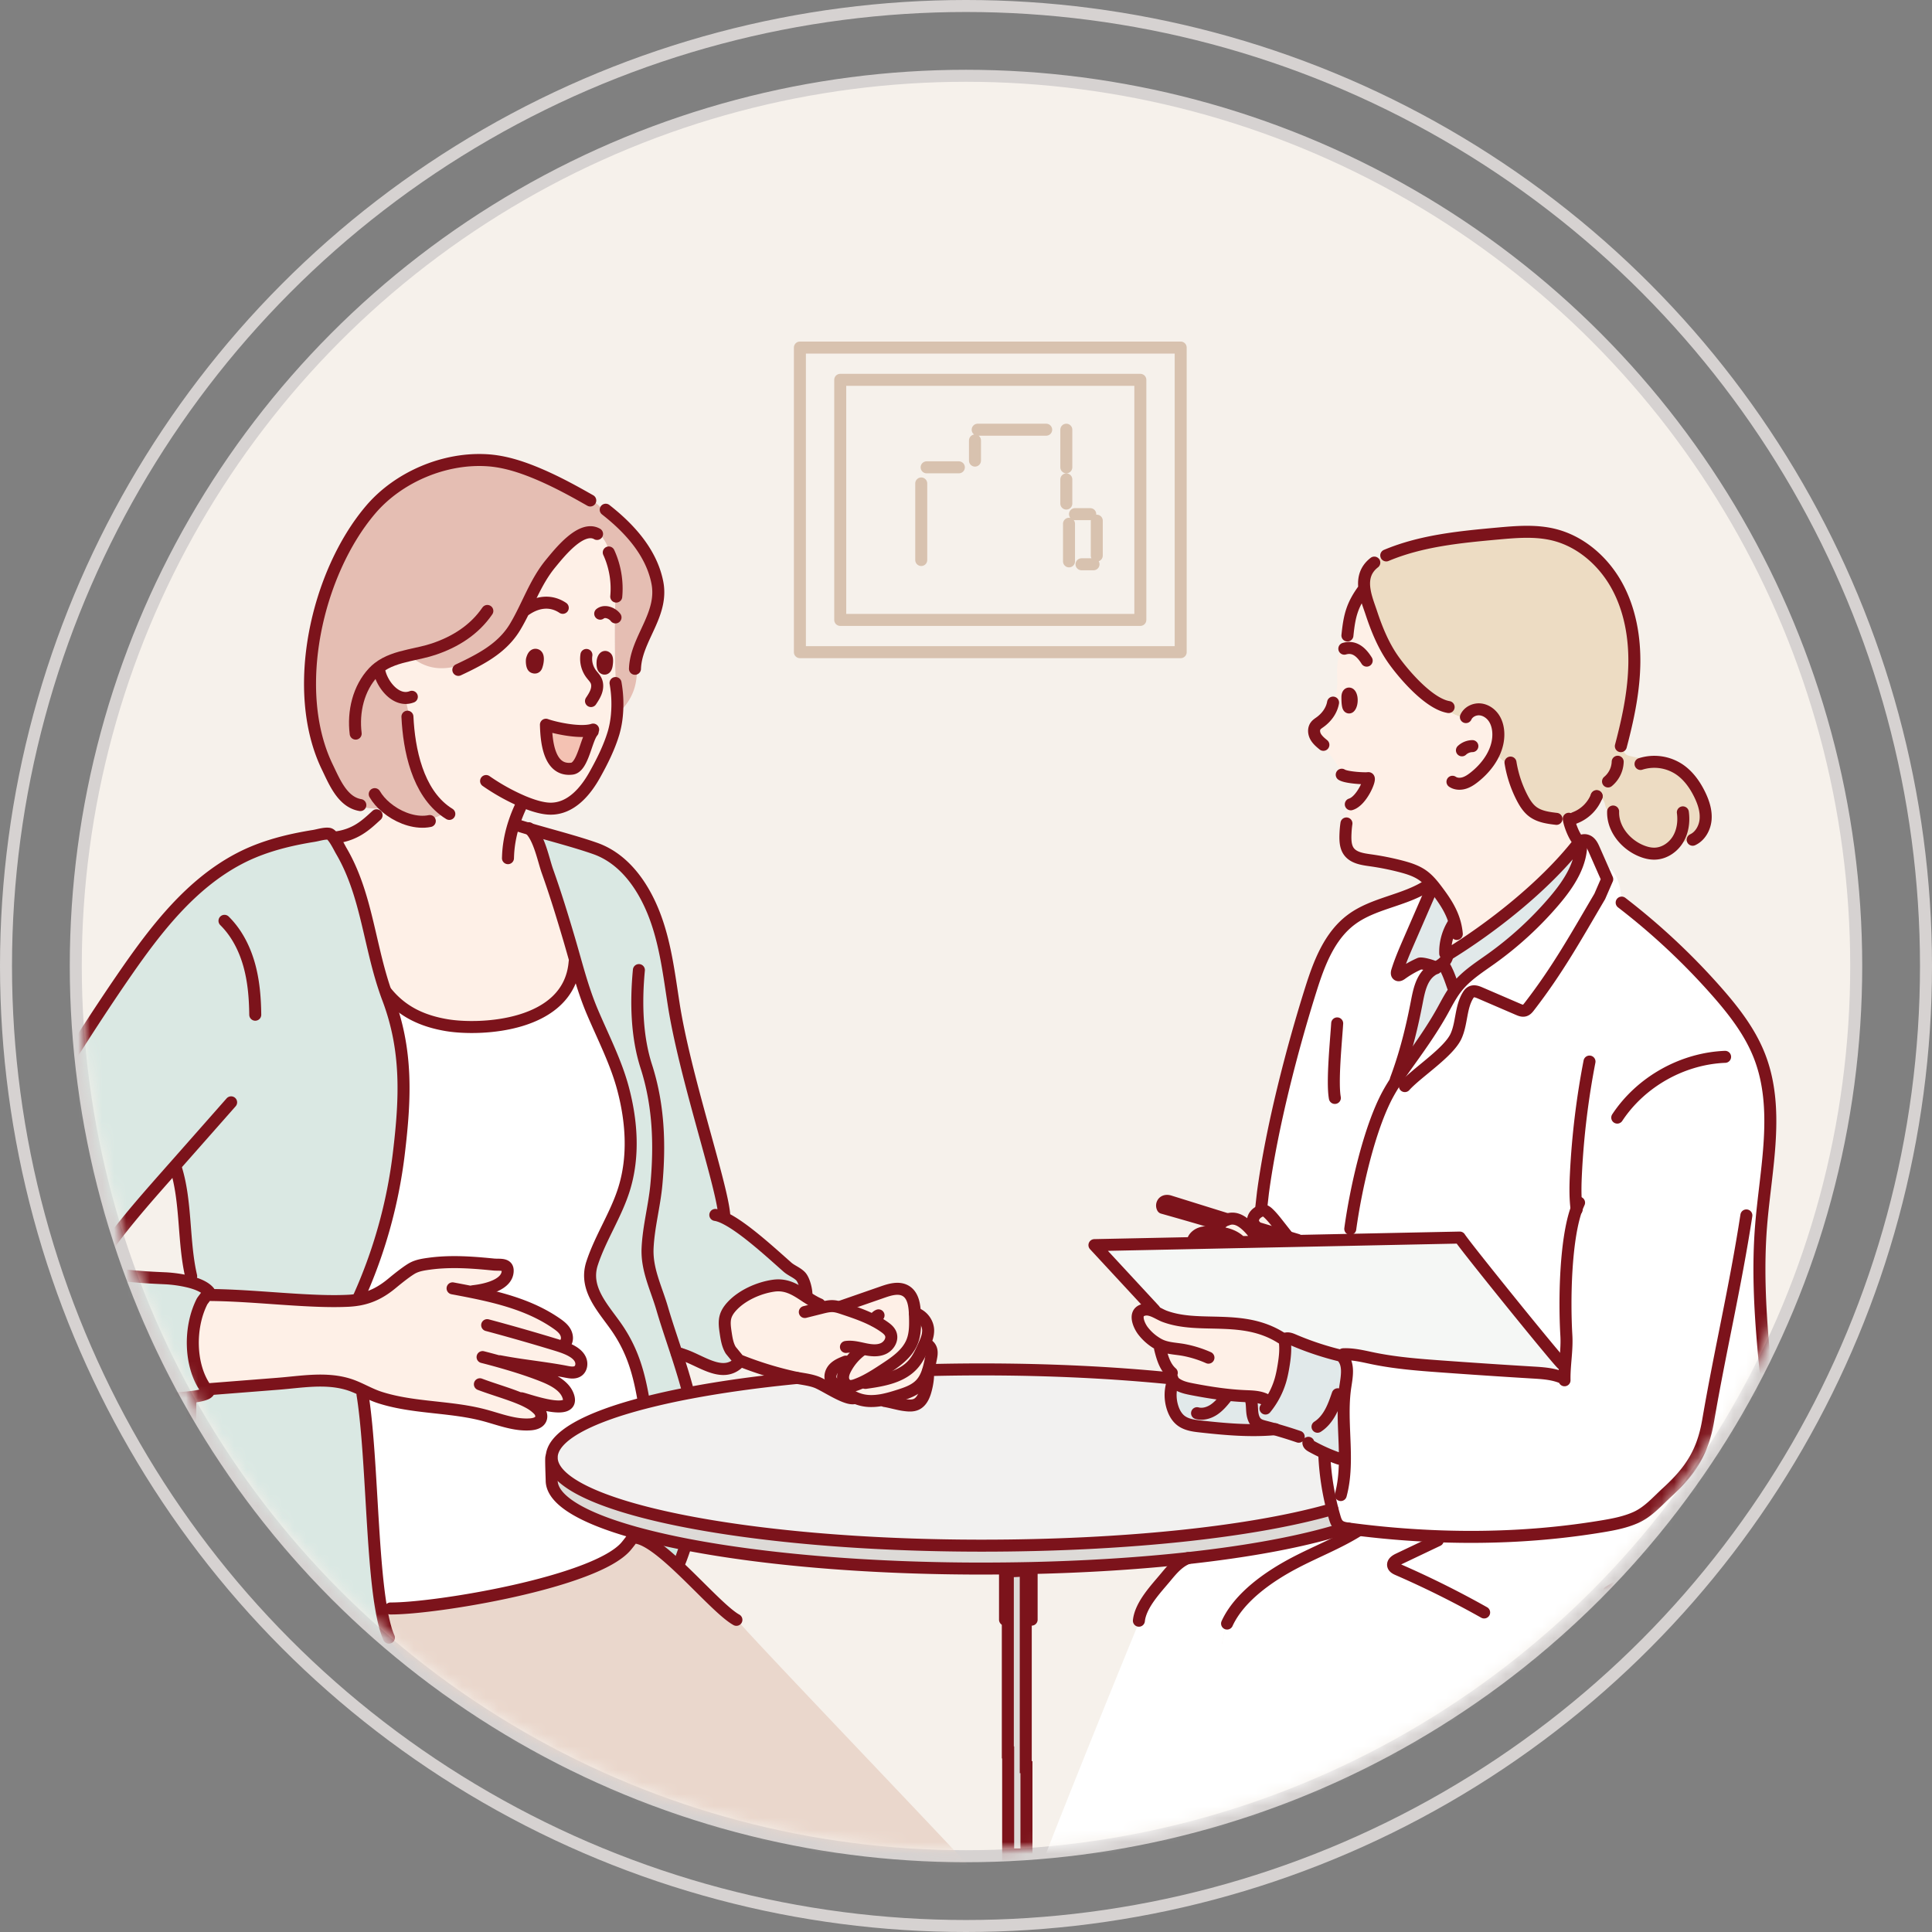 <svg width="161" height="161" fill="none" xmlns="http://www.w3.org/2000/svg"><rect width="100%" height="100%" fill="#808080" stroke="none"/><circle cx="80.5" cy="80.5" r="80" stroke="#D6D2D1"/><circle cx="80.5" cy="80.5" r="74.185" fill="#F6F1EB" stroke="#D6D2D1"/><mask id="a" style="mask-type:alpha" maskUnits="userSpaceOnUse" x="6" y="6" width="149" height="149"><circle cx="80.5" cy="80.5" r="73.685" fill="#D9D9D9"/></mask><g mask="url(#a)"><path d="M118.383 74.028l.903-.452 1.204 1.656v28.452h-15.656l.602-4.365 12.947-25.291z" fill="#fff"/><path d="M121.695 102.931l-5.42.151 7.527-15.656 3.312-2.409 4.366-6.323 2.71-5.419-.603-1.054s.223.1.452.15c.257.058.448.353.602.603.098.158.243.576.301.753.059.176.12.72.151.903.081.478-.151.903-.151.903l.301.602-3.01 9.334-1.957 8.43-6.925 11.14-1.656-2.108z" fill="#fff"/><path d="M134.432 67.922a1.144 1.144 0 01-.609-.637c-.063-.176-.084-.367-.171-.533a.758.758 0 00-.605-.386h-.002a3.164 3.164 0 01-1.78 1.772l-.033-.081c-.079.067-.163.13-.255.18-.072.041-.15.074-.232.097-.273.084-.58.067-.805-.084l-.237-.012c-.689-.081-1.412-.178-1.967-.592-.402-.299-.674-.736-.903-1.181a9.757 9.757 0 01-.907-2.625c-.562-.281-1.061-.704-1.356-1.236.189-.454.297-.936.291-1.433-.005-.47-.115-.95-.378-1.34-.264-.39-.693-.682-1.163-.717-.443-.033-.907.187-1.124.57l-.029.169c-.741-.132-1.51-.53-2.034-1.11-1.51-.639-3.201-2.634-3.964-3.692-.864-1.198-1.431-2.584-1.894-3.986-.181-.55-.453-1.22-.558-1.895-.13-.821-.014-1.653.808-2.288l-.141-.031a5.727 5.727 0 011.155-.509l-.018-.056c2.915-1.225 6.119-1.535 9.267-1.822 1.571-.143 3.179-.281 4.71.098 2.23.553 4.102 2.192 5.218 4.199 1.115 2.005 1.525 4.348 1.476 6.642-.045 2.096-.454 4.164-.972 6.197.018.21-.005.423.008.634.014.24.09.497.286.639.11.08.244.113.376.144.384.089.77.161 1.159.217.237.033.485.065.688.192a.56.56 0 01.082.06 3.759 3.759 0 012.093.61c.763.505 1.316 1.276 1.719 2.096.314.64.551 1.343.503 2.056-.035.512-.243 1.029-.599 1.39a3.387 3.387 0 01-1.888.572c-.417.528-1.043.898-1.711.926-.434.02-.864-.1-1.261-.274-1.185-.523-2.149-1.664-2.244-2.94h.001z" fill="#EDDCC3"/><path d="M133.764 72.875l.171.39-.169.386a10.57 10.57 0 00-.002-.776z" fill="#FEF0E7"/><path d="M123.512 92.561c.105 0 .222-.03.346-.11l.243-.557c.632-1.615 1.5-3.193 2.75-4.394.284-.272.589-.534.953-.68.364-.148.802-.162 1.135.047.467.295.433.693.394 1.244-.133 1.774-.97 3.072-1.794 4.582-.066.122.048.205.213.258l-.038.069c-.334.859-.856 1.687-1.28 2.507-1.3 2.517-2.768 5.242-4.598 7.42l-.19.183-2.142.044-.004-.214c1.081-2.881 2.788-7.522 4.098-10.308l-.085-.09h-.001z" fill="#fff"/><path d="M131.43 70.39c.083-.103.161-.205.239-.307l.058.045.039.01c.079 1.835-1.025 3.501-2.214 4.903a29.298 29.298 0 01-5.267 4.848c-1.009.722-2.082 1.395-2.859 2.362l-.094.12-.246-.126c-.126-.361-.312-.911-.478-1.257-.083-.173-.225-.521-.352-.507h-.332c.274-.174.52-.366.633-.65a1.513 1.513 0 01-.06-.222l.086-.014c3.755-2.3 8.076-5.716 10.847-9.206z" fill="#E1E9EA"/><path d="M119.643 80.653c.095-.057.19-.112.282-.17h.333c.126-.015.269.333.352.506.165.346.352.896.478 1.257l.246.125c-.456.598-.795 1.279-1.163 1.937-.773 1.384-1.684 2.688-2.607 3.979-.4.561-.805 1.122-1.183 1.697l-.057-.037c.079-.21.156-.422.229-.633.659-1.884 1.125-3.8 1.506-5.768.184-.953.385-2.004 1.148-2.606a4.38 4.38 0 01.436-.287z" fill="#E1E9EA"/><path d="M120.435 79.364h.043a1.364 1.364 0 00.081.47c-.112.282-.359.474-.633.649-.092.058-.188.114-.282.17-.183-.17-1.178-.424-1.342-.351a8.18 8.18 0 00-1.513.868c-.096.068-.224.141-.32.074-.093-.066-.071-.209-.037-.319.087-.283.185-.564.289-.84.216-.573.46-1.134.704-1.695l1.684-3.876.122.053.367-.566.171.225c.622.833 1.204 1.677 1.484 2.744a3.877 3.877 0 00-.039.144l-.161-.04a4.459 4.459 0 00-.618 2.29z" fill="#E1E9EA"/><path d="M133.765 73.652l.169-.387-.171-.39a8.96 8.96 0 00-.029-.433l.271-.02c.29.153.479.458.554.776.075.32.045.654-.018.977-.119.597-.355 1.164-.589 1.727-.371.893-.781 1.45-1.238 2.303-1.192 2.228-3.389 4.767-4.19 7.162l-.231.322c-.713.095-1.365.471-1.894.959-.526.486-.942 1.081-1.33 1.686a30.205 30.205 0 00-2.134 3.919l.098.045a.422.422 0 00.062.08l-.046.072c-1.309 2.786-2.858 7.53-3.939 10.412l.006.32-9.597.199-.001-.063.066-.189c.999-.647 1.236-2.284.88-3.27-.169-.466-.473-.896-.904-1.143l.088-.004.546-1.38a.549.549 0 00-.165-.26l.13-.011c.153-.383 3.382-9.935 6.548-16.98l.012.003c-.105.277-.202.558-.29.841-.033.11-.056.252.037.319.096.067.224-.006.32-.074a8.16 8.16 0 011.514-.868c.163-.073 1.159.18 1.341.351a4.29 4.29 0 00-.435.288c-.763.601-.964 1.652-1.148 2.606-.381 1.968-.847 3.884-1.506 5.768-.073.21-.15.421-.229.633l.057.037c.378-.576.783-1.136 1.183-1.698.923-1.291 1.834-2.594 2.607-3.979.367-.658.707-1.339 1.163-1.936l.093-.12c.777-.967 1.85-1.64 2.859-2.362a29.269 29.269 0 005.267-4.848c1.189-1.401 2.293-3.068 2.214-4.902l-.039-.01c.183-.18.502-.139.702.021.201.16.311.403.414.637l.623 1.417c.099.223.197.448.297.671.01.259.012.518.002.776z" fill="#fff"/><path d="M124.572 62.604c.295.533.794.955 1.356 1.237.176.912.481 1.799.907 2.624.229.445.501.882.903 1.181.555.414 1.278.511 1.967.593l.237.011c.225.152.532.169.805.084.076.418.347 1.125.606 1.51v.484l.078.06c-2.771 3.49-7.092 6.908-10.847 9.206l-.085.015a1.46 1.46 0 01-.022-.246h-.043c-.006-.8.21-1.601.618-2.29l.161.038c.012-.048.025-.095.039-.143-.28-1.068-.862-1.912-1.484-2.745l-.171-.225c-.305-.394-.635-.77-1.042-1.058-.541-.38-1.186-.58-1.826-.748a22.588 22.588 0 00-2.535-.503c-.66-.092-1.406-.2-1.793-.743-.25-.348-.288-.803-.284-1.232.002-.097.004-.195.01-.292l-.016-.002a5.33 5.33 0 01.374-2.392l.081-.004c.936-.276 1.716-2.224 1.456-2.182-.287.049-1.847-.04-2.212-.284l-.156-.046c.05-.33-.131-.646-.316-.923-.43-.64-.92-1.239-1.462-1.784l.05-.05a1.689 1.689 0 01-.289-.368c-.153-.274-.189-.637-.005-.892.095-.134.241-.223.374-.32.543-.39.967-.968 1.082-1.625l.053-.134c.175-.444.276-.917.297-1.394.017-.406-.023-.81-.015-1.215.021-1.099.398-2.15.893-3.14.159-1.406.388-2.26 1.257-3.473l.145-.024c.105.676.377 1.345.558 1.895.464 1.402 1.031 2.788 1.894 3.986.763 1.058 2.454 3.053 3.964 3.691.524.581 1.293.979 2.034 1.11l.03-.169c.216-.383.681-.603 1.124-.569.47.035.898.326 1.163.717.262.39.372.87.378 1.34.005.497-.103.979-.292 1.433h.001zm-12.04-3.758c.12-.215.137-.578.068-.809-.092-.308-.264-.308-.307-.062a.716.716 0 00-.009.13c0 .125-.005 1.193.247.74h.001zm-.078 68.545c-.175.029-.351.057-.526.084l.44-.095.086.011z" fill="#FEF0E7"/><path d="M109.036 120.257l-1.301-.58.033-.103a38.487 38.487 0 00-2.362-.692c-.219-.057-.444-.116-.621-.253-.298-.231-.4-.632-.433-1.006-.033-.374-.015-.762-.149-1.112l.103-.034a2.4 2.4 0 01-.074-.112c.474.028.945.093 1.345.332.065.091.128.182.191.273a6.654 6.654 0 00.941-1.969c.111-.387.188-.784.253-1.182.115-.696.198-1.409.091-2.108l.065-.067a.81.81 0 00-.061-.056c.218-.128.494-.025.725.074a24.8 24.8 0 003.935 1.307l.135.099c.585.635.388 1.63.258 2.484-.318 2.104.011 4.276-.041 6.396l-.032-.002a31.365 31.365 0 01-.144-.19l-.301-.202a14.71 14.71 0 01-2.284-1.014c-.119-.066-.25-.153-.273-.284l.001.001z" fill="#E1E9EA"/><path d="M133.709 78.162c.611-1.031 1.128-2.139 1.359-3.31.088.177.204.34.338.482l-.044.057a56.318 56.318 0 017.645 7.177c1.439 1.63 2.803 3.377 3.601 5.4 1.745 4.43.538 9.389.153 14.134-.554 6.842.661 13.686 1.215 20.526.386 4.777.418 9.718-.655 14.348l-53.618 18.061 8.139-18.076c.056-.386.14-.767.25-1.141a3.28 3.28 0 01.188-.51l-.025-.013c1.022-2.232 3.53-3.953 5.634-5.058 1.764-.928 3.631-1.642 5.324-2.704l.006-.047a33.386 33.386 0 01-.766-.097c-.028-.002-.056-.006-.085-.01-.289-.039-.598-.088-.812-.286-.185-.171-.268-.423-.338-.664a21.947 21.947 0 01-.86-5.202l.062-.135c.385.171.776.325 1.174.462l.3.202.144.19.032.002c.052-2.12-.277-4.292.042-6.396.129-.854.326-1.849-.259-2.484l-.135-.1.222-.114c.849-.037 1.687.181 2.521.352 1.86.381 3.76.527 5.654.664 2.533.184 5.068.353 7.603.506.785.047 1.584.097 2.318.37l-.019.053.326.264.033-.041c-.01-.448.017-.895.051-1.343l-.254-.01c-.612-.584-8.078-9.823-8.526-10.54l.19-.183c1.829-2.179 3.298-4.904 4.598-7.42.425-.82.946-1.648 1.28-2.508l.037-.068a2 2 0 00.623.084c.27-.047.583-.803.715-1.039.461-.824.835-1.696 1.115-2.598.184-.59.151-1.308.082-1.923-.078-.685-.596-1.294-1.127-1.733l.346-.707c.599-1.173 1.225-2.336 1.934-3.446.74-1.154 1.568-2.25 2.269-3.428zm-14.73-4.369l-.079.349.035.025c-3.781 5.333-9.335 22.173-9.544 22.693l.036.014c-.016.037-.03.076-.045.114a.532.532 0 00-.184.149c-.066.083-.107.182-.148.28l-.362.88-.02.152c-.048-.006-.096-.01-.144-.014-.647-.05-1.318.05-1.887.363-.434.238-.845.772-1.086 1.333l.041-.344-.385-.044.041-.368c.734-5.473 2.453-12.042 3.997-16.942.683-2.166 1.541-4.434 3.36-5.793 1.87-1.398 4.42-1.572 6.373-2.846l.001-.001z" fill="#fff"/><path d="M107.693 103.36l.001.059-2.884.059-.004-.176a4.562 4.562 0 00-.581-.825c.036-.097.079-.19.128-.282l2.839.85.294.088c.058.084.128.161.207.227zm-.639 8.352c.106.699.023 1.411-.092 2.108-.064.397-.141.794-.252 1.181a6.637 6.637 0 01-.942 1.97 22.549 22.549 0 00-.19-.274c-.4-.239-.872-.304-1.346-.332-.157-.009-.316-.014-.471-.021-1.47-.063-2.927-.287-4.37-.564-.414-.08-.834-.165-1.203-.369a1.74 1.74 0 01-.416-.314 6.952 6.952 0 00-.085-.221c-.03-.081-.06-.16-.092-.24a1.349 1.349 0 01-.133-.05.876.876 0 01-.033-.13l.117-.147c-.452-.45-.66-1.095-.825-1.725a2.478 2.478 0 01-.134-.545 4.18 4.18 0 01-1.338-1.135c-.311-.4-.8-1.436-.057-1.713.231-.087.456-.079.673-.021.414.105.808.384 1.194.527 1.493.551 3.133.481 4.724.537 1.684.058 3.368.233 4.991 1.259l.078-.092a6.026 6.026 0 01.267.244l-.065.067z" fill="#FEF0E7"/><path d="M106.215 119.103c.521.146 1.039.304 1.553.472l-.034.102 1.301.581c.024.13.154.217.274.283.363.2.733.385 1.111.553l-.062.134c.066 1.53.293 3.05.676 4.532l-.007.001c-.171.049-.345.099-.523.146-6.535 1.787-16.923 2.898-28.677 2.898-19.8 0-35.852-3.288-35.852-7.342v-.014c.015-1.715 2.899-3.291 7.72-4.538a58.117 58.117 0 013.828-.846c2.625-.497 5.612-.914 8.87-1.232l.003-.014c.062.011.124.023.188.033.486.084.975.152 1.436.321.67.247 2.2 1.314 2.99 1.352l.57.072c.289.094.596.146.899.155.329.01.656-.021.979-.076.06.033.119.067.178.102l.091-.026c.41.06 1.133.267 1.545.325.37.053.767.102 1.104-.061.364-.178.574-.568.701-.952.13-.396.256-1.015.258-1.432l-.157-.002c.066-.149.122-.303.17-.46l.019.006a176.2 176.2 0 014.46-.057c5.655 0 11.005.269 15.762.747.052.083.115.16.183.231l.018.048-.065.025a3.433 3.433 0 00.003 2.175c.132.391.342.765.664 1.021.456.364 1.068.445 1.649.509 2.049.227 4.119.411 6.174.229v-.001z" fill="#F2F1F0"/><path d="M105.59 99.786l-.04.344a3.06 3.06 0 00-.175.526l-.27-.029.1-.885.385.044z" fill="#fff"/><path d="M104.489 102a.654.654 0 01-.016-.549c.095-.227.295-.395.515-.505a.864.864 0 01.13-.053.403.403 0 01.142-.023c.175.001.324.12.451.24.303.289.561.619.819.948l.694.882-.031.105-2.839-.85c.028-.058.059-.114.093-.169l.041-.025.001-.001zm-.264.476c.224.252.42.53.582.825l.004.177-.476.01a.681.681 0 01-.07-.507l-.142-.191c.027-.107.062-.212.102-.314z" fill="#FEF0E7"/><path d="M104.204 116.512c.133.35.115.738.149 1.112.032.374.134.775.432 1.005.178.138.403.197.622.254.27.07.54.144.809.22-2.055.182-4.125-.001-6.174-.229-.58-.064-1.193-.145-1.649-.509-.322-.256-.532-.63-.664-1.02a3.436 3.436 0 01-.003-2.176l.065-.024a.68.68 0 00-.018-.048c.12.125.264.231.416.314.369.203.788.289 1.202.369 1.444.277 2.901.501 4.37.564.156.006.314.012.472.021a3.1 3.1 0 00.074.113l-.103.033v.001z" fill="#E1E9EA"/><path d="M104.265 102.98a.68.68 0 00.07.507l-1.078.022-.002-.147c-.521-.454-1.221-.624-1.919-.677l.27-.608a1.685 1.685 0 01.697-.462h.002a1.186 1.186 0 01.494-.061c.404.036.762.277 1.062.55.129.116.251.24.364.371-.04.102-.075.207-.102.314l.142.19v.001z" fill="#FEF0E7"/><path d="M101.337 102.686c.698.053 1.399.223 1.919.677l.003.147-4.044.084c.022-.139.066-.275.13-.402l.125.054c.118-.217.336-.381.572-.468.292-.107.609-.116.918-.11.125.002.251.009.377.018zm-2.539 27.178l.206-.023a2.543 2.543 0 00-.273.12l.067-.097z" fill="#FEF0E7"/><path d="M97.168 131.399c.455-.548.936-1.118 1.562-1.438.088-.045.178-.086.273-.121h.002c4.772-.524 8.881-1.265 12.023-2.171l.9-.194.526-.084c.255.035.51.068.765.097l-.005.047c-1.694 1.062-3.561 1.776-5.324 2.704-2.104 1.105-4.613 2.826-5.634 5.058l.025.013c-.08.163-.138.336-.188.51a7.952 7.952 0 00-.25 1.141v.015l-4.675 18.913-11.13 1.704c.003-.659 8.65-21.904 8.928-22.51l-.056-.024c.144-1.342 1.439-2.667 2.258-3.66z" fill="#fff"/><path d="M97.687 114.875c.03.074.058.148.085.222a1.48 1.48 0 01-.182-.232l.097.01z" fill="#FEF0E7"/><path d="M97.686 114.876l-.097-.011a1.15 1.15 0 01-.128-.279c.044.019.088.036.133.05.032.08.063.16.092.24z" fill="#FEF0E7"/><path d="M130.427 113.68c-.034.448-.061.895-.051 1.343l-.033.041-.326-.264.019-.052c-.734-.274-1.533-.324-2.317-.371a602.552 602.552 0 01-7.604-.506c-1.894-.137-3.793-.283-5.654-.663-.834-.171-1.672-.39-2.521-.352l-.222.114a24.8 24.8 0 01-3.935-1.307c-.231-.099-.507-.202-.724-.074a7.237 7.237 0 00-.206-.187l-.078.091c-1.624-1.026-3.307-1.201-4.992-1.259-1.591-.056-3.23.014-4.723-.537-.386-.142-.78-.422-1.194-.526a2.043 2.043 0 01-.048-.377l.026-.023-4.64-5.011 8.01-.166 4.044-.084 1.078-.022.475-.01 2.885-.059 1.824-.038 9.597-.199.388-.008 2.142-.044c.448.717 7.914 9.956 8.527 10.54l.253.01z" fill="#F5F7F5"/><path d="M83.985 131.438l-.002-.484c.5-.022.998-.048 1.493-.082l.004.569v15.823h.058v7.274h-1.525v-8.502h-.028v-14.598z" fill="#DDDAD7" stroke="#7C131B"/><path d="M70.67 115.468c.214.076.45.012.662-.065.285-.103.56-.227.827-.366l.096.185c1.418-.199 2.942-.487 3.869-1.568.379-.441.623-.981.86-1.512.084-.186.168-.375.234-.569l.005.002.23.578-.02.019c.09.094.155.22.182.348.05.237.003.482-.045.72-.063.309-.13.625-.223.929a4.025 4.025 0 01-.17.461 2.48 2.48 0 01-.459.712c-.472.505-1.156.743-1.816.951-.473.15-.955.295-1.445.382-.322.056-.65.087-.978.076a3.21 3.21 0 01-.9-.155c-.503-.161-.956-.45-1.253-.883l-.006-.236c.103 0 .202-.007.3-.014l.005-.013c.014.006.03.013.045.017v.001z" fill="#FEF0E7"/><path d="M72.16 115.037c.539-.278 1.05-.612 1.558-.946.915-.599 1.881-1.26 2.292-2.274.282-.699.261-1.478.237-2.231l-.007-.161c.062.018.125.04.183.067.528.232.911.782.924 1.361.006.247-.048.487-.128.721a6.72 6.72 0 01-.233.569c-.238.53-.482 1.07-.86 1.511-.928 1.082-2.452 1.369-3.87 1.568l-.095-.184v-.001z" fill="#FEF0E7"/><path d="M73.695 110.578c-1.03-.728-2.244-1.137-3.44-1.537a5.306 5.306 0 00-.173-.055c.175-.086.344-.18.509-.285l2.985-1.037c.624-.217 1.346-.424 1.91-.084.597.359.72 1.136.754 1.844.003.055.006.109.007.162.024.753.045 1.532-.237 2.23-.41 1.015-1.377 1.676-2.292 2.275-.508.334-1.02.667-1.558.945a7.023 7.023 0 01-.827.367c-.212.076-.448.141-.662.064a.326.326 0 01-.045-.018c-.23-.108-.364-.374-.372-.63-.009-.273.099-.537.227-.778a4.574 4.574 0 011.242-1.471l.006-.219c.102.024.205.046.308.068.509.107 1.055.178 1.534-.021.48-.199.845-.762.653-1.246-.097-.245-.312-.422-.528-.575l-.001.001zm-.236 6.097c.49-.086.971-.231 1.445-.381.659-.209 1.344-.447 1.816-.951a2.52 2.52 0 00.46-.713l.156.001c-.001.418-.127 1.037-.258 1.433-.126.384-.336.774-.7.952-.337.163-.734.114-1.105.061-.412-.058-1.134-.266-1.544-.325l-.091.026-.179-.103z" fill="#FEF0E7"/><path d="M70.255 114.819c.008.256.142.522.371.63l-.005.013a3.62 3.62 0 01-.3.015c-.402.006-.815-.065-1.018-.393-.202-.324-.075-.771.188-1.049.261-.278.629-.427.985-.567l.255.158a4.267 4.267 0 00-.25.415c-.128.241-.236.505-.227.778z" fill="#FEF0E7"/><path d="M66.584 114.852a8.767 8.767 0 01-.474-.092 29.441 29.441 0 01-4.538-1.413l-.675-.825c-.27-.439-.35-.965-.426-1.475-.067-.453-.133-.924.003-1.36.098-.315.295-.589.517-.832.846-.92 2.254-1.543 3.48-1.715 1.123-.157 1.892.387 2.714.926.34.222.69.444 1.077.613l-.032.074c.023.091.052.181.087.268l.13-.033c.327-.081.661-.164.998-.142.217.014.428.072.637.14l.172.055c1.196.4 2.41.809 3.44 1.538.216.152.431.33.528.574.192.484-.172 1.047-.652 1.246-.48.199-1.026.128-1.535.021-.102-.022-.205-.044-.308-.068l-.005.219c-.385.297-.72.654-.992 1.056l-.255-.158c-.356.14-.724.289-.985.567-.263.278-.39.725-.188 1.05.203.327.616.398 1.019.392l.005.236c.298.433.751.722 1.254.883l-.57-.071c-.79-.038-2.32-1.105-2.99-1.353-.46-.169-.95-.236-1.435-.32v-.001z" fill="#FEF0E7"/><path d="M57.16 128.699l-.022.117c-.16.414-.359 1.074-.56 1.49l-.261.034c-.856-.788-1.686-1.474-2.4-1.865a3.016 3.016 0 01-.395-.598c1.11.293 2.328.567 3.638.822z" fill="#CFE5DE"/><path d="M52.188 128.839c.291-.351.545-.694.762-1.042l.02-.068c.18.049.364.099.55.148.107.215.242.415.396.598.714.39 1.544 1.076 2.4 1.864 1.914 1.765 3.948 4.04 5.05 4.647l.042-.024c.367.672 20.853 21.959 21.22 22.631l-39.184-8.519-10.781-12.099v-.024a2.729 2.729 0 01-.4-.827l.006-.002c-.206-.576-.375-1.312-.519-2.165.26.029.523.031.787.013l.005.069c3.794.02 17.143-2.194 19.646-5.2z" fill="#EAD7CC"/><path d="M49.349 60.822l.043.143c-.546.625-.816 2.977-1.725 3.09-1.987.25-2.138-2.455-2.173-3.661.657.242 2.762.727 3.855.428z" fill="#F4C2B3"/><path d="M52.791 127.68l.179.05-.02.068a9.52 9.52 0 01-.762 1.041c-2.504 3.007-15.852 5.221-19.646 5.2l-.005-.068a4.493 4.493 0 01-.787-.013c-.752-4.469-.783-12.165-1.43-16.99l.105-.014c-.028-.349-.058-.7-.088-1.05.436.206.87.413 1.331.561 1.024.327 2.09.514 3.155.652 1.838.238 3.703.342 5.495.813 1.284.337 2.562.868 3.887.767.332-.026.709-.126.852-.427.126-.267.007-.598-.202-.804a3.288 3.288 0 00-.674-.52 7.246 7.246 0 00-.753-.37l.023-.053c.538.114 4.383 1.54 3.925-.098-.247-.888-1.221-1.396-2.076-1.742a30.562 30.562 0 00-2.279-.802c.2-.032.4-.072.598-.119 1.233.179 2.53.347 3.599.558.32.063.685.119.952-.072.28-.196.34-.61.208-.926-.13-.317-.41-.547-.707-.719a4.02 4.02 0 00-.492-.24l.02-.044c.07-.19.083-.402.036-.599l-.018-.005c.07-.245.01-.526-.126-.749-.165-.274-.425-.474-.686-.658-2.05-1.434-4.5-2.106-6.969-2.612a1.84 1.84 0 00.125-.111c.972-.121 2.761-.531 2.745-1.714-.008-.592-.696-.447-1.156-.492a50.301 50.301 0 00-1.779-.151c-1.186-.076-2.38-.083-3.56.076-.463.063-.935.128-1.356.332-.451.22-1.364.956-1.748 1.277-.898.751-1.745 1.193-2.793 1.384l-.08.014-.006-.043a41.124 41.124 0 003.41-12.171c.547-4.565.731-8.57-.912-12.908a17.46 17.46 0 01-.166-.453l.056-.02c1.3 1.596 2.982 2.374 5.014 2.715 2.778.466 10.202.173 10.653-5.25l.087-.018c.033.111.064.224.096.335.369 1.29.761 2.569 1.29 3.814.895 2.11 1.98 4.215 2.562 6.401.728 2.74.93 5.684.083 8.39-.67 2.141-1.964 4.045-2.663 6.177-.725 2.218 1.096 3.891 2.203 5.574 1.183 1.801 1.691 3.558 2.076 5.766l.076.292c-4.82 1.248-7.704 2.824-7.72 4.538h-.03c-.041.146.03 1.774.03 1.923 0 1.609 2.529 3.099 6.817 4.308l.001-.001z" fill="#fff"/><path d="M47.235 111.719c.047.197.033.41-.036.6l-.02.044c.17.07.334.147.492.239.297.172.576.402.707.72.132.315.071.729-.208.926-.267.19-.631.134-.952.071-1.068-.211-2.366-.379-3.599-.557a8.726 8.726 0 01-.598.119c.8.25 1.585.521 2.279.802.855.345 1.828.854 2.076 1.741.458 1.638-3.387.212-3.925.098l-.023.053c.274.118.528.24.753.371.255.147.463.313.674.52.21.205.328.537.202.803-.143.302-.52.401-.852.427-1.325.101-2.603-.429-3.887-.767-1.792-.471-3.657-.574-5.495-.813-1.065-.138-2.13-.324-3.155-.652-.462-.147-.895-.354-1.33-.56-.451-.215-.902-.426-1.382-.565-1.876-.548-3.859-.177-5.763-.028l-5.786.455a1.002 1.002 0 01-.181.108l-.107-.204c-1.303-1.859-1.396-5.007-.282-7.212.023-.047.227-.311.387-.523l.025-.033.338.015c2.622.03 5.234.299 7.852.435 1.178.061 2.36.103 3.538.048.303-.014.588-.044.859-.089l.08-.013c1.048-.192 1.895-.634 2.792-1.384.385-.321 1.297-1.058 1.748-1.277.421-.205.893-.27 1.357-.333 1.18-.159 2.373-.151 3.56-.076.594.037 1.187.093 1.779.151.46.045 1.147-.099 1.155.492.017 1.184-1.773 1.594-2.745 1.714-.04.04-.081.076-.124.111 2.469.506 4.919 1.179 6.969 2.613.261.183.52.384.686.657.134.224.195.505.125.749l.018.005-.001-.001z" fill="#FEF0E7"/><path d="M111.035 125.76c.057.225.119.449.184.671.07.241.153.493.338.664.214.198.523.247.812.286l-.44.094-.9.194c-3.143.906-7.251 1.648-12.024 2.172h-.001l-.206.023c-3.898.422-8.23.699-12.836.804a176.896 176.896 0 01-4.134.046c-9.473 0-18.089-.751-24.498-1.981l-.17-.033a57.832 57.832 0 01-4.188-.969l-.178-.051c-4.289-1.209-6.818-2.699-6.818-4.308 0-.149-.071-1.777-.03-1.923h.03v.014c0 4.055 16.052 7.342 35.853 7.342 11.754 0 22.142-1.111 28.677-2.898.177-.048.352-.097.523-.146l.006-.001z" fill="#DDDAD7"/><path d="M48.066 80.498c-.033-.111-.064-.224-.096-.335-.18-.638-.359-1.277-.547-1.915-.558-1.89-1.136-3.775-1.799-5.629-.329-.917-.686-2.812-1.477-3.53l.215.061c1.714.496 3.731 1.025 5.234 1.555 2.59.912 4.188 3.43 5.063 5.871.818 2.279 1.107 4.705 1.479 7.096.917 5.914 3.922 14.747 4.203 17.449.07.157.157.305.256.445l-.022.04c1.556.824 3.714 2.814 5.033 3.98.336.297.783.447 1.1.763.314.317.54 1.256.487 1.699l-.011.018c-.822-.538-1.591-1.083-2.714-.925-1.226.172-2.634.794-3.48 1.714-.222.243-.419.518-.517.832-.136.436-.07.907-.002 1.36.075.51.155 1.037.425 1.475l.675.825c.132.053.264.107.397.157l-.007.022-.351-.025c-1.422 1.464-3.29-.236-4.871-.663h-.003a12.51 12.51 0 01-.427-.278c.255.777.511 1.581.752 2.409l.07-.021.367.993.024.123c-1.382.26-2.661.544-3.829.846l-.076-.292c-.385-2.207-.892-3.965-2.076-5.766-1.107-1.683-2.927-3.356-2.202-5.574.697-2.132 1.99-4.035 2.662-6.177.847-2.706.646-5.65-.083-8.39-.581-2.186-1.667-4.291-2.562-6.4-.529-1.246-.921-2.525-1.29-3.815v.002z" fill="#DAE8E3"/><path d="M49.348 60.823c-1.093.299-3.198-.187-3.855-.429.035 1.206.185 3.91 2.173 3.662.909-.114 1.18-2.466 1.725-3.091l-.043-.142zm1.979-3.724c.124.73.155 1.578.089 2.39a7.914 7.914 0 01-.28 1.57c-.365 1.224-.94 2.375-1.563 3.492-.765 1.376-1.985 2.85-3.702 2.839-.643-.004-1.453-.243-2.272-.588-.004.047-.01.093-.016.138l-.062-.007a11.875 11.875 0 00-.648 1.557l.006.003c.132.079.272.145.417.195l-.041.131c.282.088.58.178.892.27.79.719 1.148 2.613 1.477 3.53.663 1.854 1.24 3.74 1.799 5.628.188.638.366 1.277.547 1.915l-.087.018c-.452 5.423-7.875 5.717-10.653 5.25-2.032-.34-3.714-1.119-5.014-2.714l-.055.02a10.401 10.401 0 01-.095-.281c-.703-2.079-1.102-4.245-1.646-6.369-.305-1.193-.66-2.375-1.144-3.509-.243-.572-.52-1.13-.835-1.665-.132-.225-.442-.87-.736-1.212a4.25 4.25 0 00.367-.103l.056.167c1.385-.217 2.198-.868 2.899-1.502l.002.002c.399-.296.78-.615 1.14-.957l-.004-.022.016-.002c.884.743 2.092 1.252 3.203 1.192l-.008-.113c.128-.006.259-.036.382-.071a5.75 5.75 0 001.447-.62c-2.406-1.668-3.124-5.187-3.253-7.947l.132-.25a7.077 7.077 0 01-.266-1.31c-1.157.014-2.139-1.437-2.245-2.468l-.037-.05c.727-.565 1.633-.827 2.554-1.04 1.11.92 2.185 1.283 3.747.966a19.45 19.45 0 001.816-.474c1.305-.698 2.49-1.546 3.28-2.87 1.04-1.74 1.648-3.692 2.958-5.275.71-.856 2.543-3.207 3.863-2.457l.206.02a2.92 2.92 0 01.836 1.671c.477 1.105.67 2.33.558 3.527l-.062-.001a98.292 98.292 0 00.035 7.386zm-.781-1.614c.027-.12.09-.587-.013-.689-.146-.145-.26.043-.306.256-.018.084-.06.608.125.663.122.036.174-.145.194-.23zm-5.794-.109c.045-.134.157-.703-.06-.794-.227-.096-.324.261-.358.363-.035.106-.018.598.127.66.232.1.255-.12.291-.229z" fill="#FEF0E7"/><path d="M48.809 41.494c.406.094.771.344 1.082.63.224.204.426.43.636.65l.124-.158c1.9 1.52 3.645 3.48 4.128 5.93.487 2.474-1.424 4.366-1.803 6.581l.132.022c-.01.67-.02 1.349-.184 2a4.405 4.405 0 01-1.508 2.34 9.888 9.888 0 00-.09-2.39 98.742 98.742 0 01-.035-7.386l.063.002a7.242 7.242 0 00-.558-3.527 2.917 2.917 0 00-.837-1.672l-.206-.019c-1.32-.75-3.153 1.6-3.862 2.457-1.311 1.582-1.918 3.535-2.958 5.275-.791 1.324-1.976 2.172-3.28 2.87-.6.184-1.206.35-1.816.474-1.563.317-2.638-.047-3.747-.965-.921.212-1.828.475-2.555 1.039l.037.05c.107 1.031 1.088 2.482 2.246 2.467.046.444.136.883.265 1.31l-.132.25c.13 2.76.847 6.28 3.253 7.949-.45.27-.939.48-1.447.618a1.765 1.765 0 01-.382.072l.008.112c-1.11.06-2.319-.449-3.203-1.191a5.26 5.26 0 01-1.358.07c-.313-.024-.658-.1-.9-.284-1.41-.305-2.072-1.96-2.64-3.133-3.113-6.402-.884-16.208 3.616-21.48 2.302-2.697 6.168-4.361 9.8-4.096 1.314.097 2.59.495 3.812.99 1.485.603 2.903 1.352 4.299 2.143z" fill="#E5BEB3"/><path d="M13.189 136.976c-.093-3.651 1.085-9.06 1.598-11.239.691-2.943 1.078-5.3 1.07-8.934a.964.964 0 01.003-.375c.567-.066 1-.155 1.261-.264l-.122-.235a.56.56 0 00.227-.054.947.947 0 00.181-.109l5.787-.454c1.905-.15 3.887-.52 5.763.027.48.14.93.351 1.381.565.03.35.06.7.088 1.05l-.105.014c.646 4.825.678 12.52 1.43 16.99.143.852.313 1.589.519 2.164l-.007.003c.086.296.222.576.4.826v.025H13.189z" fill="#DAE8E3"/><path d="M17.424 107.655c.004.006-.073.113-.174.246l-.025.034-.095-.048a2.858 2.858 0 01-.413-.635l.006-.107c.294.141.539.309.7.51h.001z" fill="#CFE5DE"/><path d="M15.86 116.428c-3.819.449-13.723-.101-18.292-1.995-1.571-.649-3.283-1.677-3.507-3.36-.104-.785.148-1.57.416-2.316 2.164-6.005 5.586-11.462 8.98-16.868 2.284-3.633 4.568-7.267 7.009-10.796 2.573-3.719 5.453-7.432 9.458-9.536 1.546-.812 3.235-1.322 4.943-1.667.422-.086.845-.162 1.27-.23.37-.057.902-.234 1.272-.18.091.015.194.1.297.22.294.344.604.988.736 1.213.314.536.592 1.093.835 1.665.484 1.134.839 2.316 1.144 3.51.544 2.123.943 4.29 1.646 6.368a18.693 18.693 0 00.26.734c1.643 4.337 1.46 8.342.912 12.907a41.12 41.12 0 01-3.41 12.171l.007.043c-.27.045-.556.075-.859.089-1.178.055-2.36.013-3.538-.048-2.619-.136-5.23-.405-7.852-.435l-.338-.015c.1-.133.178-.241.175-.246-.162-.202-.407-.37-.701-.511l-.006.107c.108.229.247.443.413.635l.095.048c-.161.212-.364.476-.388.523-1.113 2.205-1.02 5.353.283 7.212l.106.204a.545.545 0 01-.228.055l.123.235c-.262.109-.694.198-1.261.264zm-8.123-10.627c1.921.499 3.956.634 5.951.719a10.76 10.76 0 012.107.3c.111-.067.17-.249.15-.396a1.16 1.16 0 00-.017-.095h-.002c-.671-2.89-.379-6.221-1.288-9.046l-.091-.081-.202.227-.488.554c-2.034 2.304-4.077 4.619-5.76 7.187a3.2 3.2 0 01-.36.631z" fill="#DAE8E3"/><path d="M44.336 54.944c-.035.107-.018.598.127.66.231.101.254-.12.29-.229.045-.134.158-.702-.06-.794-.227-.096-.324.262-.357.363zm5.892.108c-.018.084-.06.608.124.662.123.037.175-.145.195-.23.027-.12.09-.586-.014-.689-.145-.145-.258.043-.305.256v.001zm-6.402-4.253c.975-.662 2.075-.81 3.071-.146m3.121.487c.397-.307.986-.033 1.235.26a.707.707 0 01.04.051m-2.425 3.128a2.11 2.11 0 00.392 1.575c.145.195.327.367.425.59.122.275.099.598-.001.884-.099.286-.267.541-.434.793" stroke="#7C131B" stroke-linecap="round" stroke-linejoin="round"/><path d="M49.755 44.496c-1.32-.75-3.153 1.601-3.863 2.457-1.31 1.583-1.918 3.535-2.958 5.275-.79 1.324-1.975 2.172-3.28 2.87-.475.257-.965.493-1.459.725m2.313 9.263a17.293 17.293 0 003.092 1.716c.82.344 1.629.584 2.272.588 1.717.011 2.937-1.462 3.702-2.84.623-1.116 1.198-2.268 1.563-3.491a7.912 7.912 0 00.28-1.57 9.889 9.889 0 00-.122-2.57M50.73 46.04c.022.048.046.098.067.148.476 1.105.67 2.33.557 3.527m-.877-7.238l.174.138c1.9 1.52 3.645 3.48 4.128 5.93.487 2.474-1.424 4.367-1.802 6.582-.034.2-.056.401-.063.605m-21.34-.036c.107 1.031 1.088 2.482 2.245 2.468.164-.003.33-.034.5-.099" stroke="#7C131B" stroke-linecap="round" stroke-linejoin="round"/><path d="M40.612 50.912c-1.083 1.58-2.67 2.577-4.463 3.18-.645.218-1.357.352-2.059.515-.92.212-1.827.475-2.554 1.039-.144.11-.28.233-.408.368-1.26 1.337-1.715 3.3-1.488 5.122m4.313-1.412c.13 2.76.847 6.279 3.253 7.948.078.053.157.105.238.155m-6.217-1.649c.227.395.558.774.954 1.105.884.743 2.092 1.252 3.203 1.192.146-.008.291-.026.434-.055" stroke="#7C131B" stroke-linecap="round" stroke-linejoin="round"/><path d="M30.027 67.09a1.4 1.4 0 01-.103-.02c-1.41-.305-2.072-1.96-2.64-3.133-3.113-6.402-.884-16.208 3.616-21.48 2.301-2.697 6.168-4.361 9.8-4.096 1.314.097 2.59.495 3.812.99 1.485.603 2.903 1.352 4.298 2.143.127.07.253.142.378.213m-6.84 29.401c-.008.136-.013.27-.018.406m1.192-4.581a11.895 11.895 0 00-.648 1.558c-.285.844-.468 1.72-.526 2.617M32.219 82.716c1.3 1.596 2.982 2.373 5.013 2.715 2.779.466 10.202.172 10.654-5.25M28.127 69.764c1.385-.217 2.199-.868 2.9-1.502l.355-.323M7.848 105.556c.081-.13.165-.258.25-.386 1.683-2.568 3.725-4.883 5.759-7.187l.488-.554.202-.228 4.713-5.34m-.553-15.126c1.004.99 1.666 2.286 2.05 3.642.383 1.356.497 2.774.514 4.182" stroke="#7C131B" stroke-linecap="round" stroke-linejoin="round"/><path d="M14.639 97.283c.909 2.824.616 6.154 1.287 9.045l.005.025m-10.663-1.455c.792.39 1.62.682 2.469.902 1.921.5 3.956.635 5.95.72a10.75 10.75 0 012.107.3c.334.086.653.193.929.325.294.141.538.309.7.511.004.005-.073.112-.174.246l-.025.033c-.16.212-.364.476-.387.523-1.113 2.205-1.02 5.353.282 7.212m.467-7.753c2.622.03 5.234.299 7.852.435 1.178.061 2.36.103 3.539.048.303-.014.588-.044.858-.089l.08-.013c1.048-.192 1.895-.634 2.792-1.384.385-.321 1.298-1.058 1.748-1.277.421-.205.894-.27 1.357-.333 1.18-.159 2.374-.151 3.56-.076.594.037 1.187.093 1.779.151.46.045 1.147-.099 1.155.492.017 1.184-1.773 1.594-2.745 1.714-.046.006-.09.012-.132.016m-22.083 8.17l.06-.005 5.787-.455c1.905-.15 3.887-.52 5.763.028.48.139.93.35 1.381.565.435.206.869.413 1.331.56 1.024.328 2.09.514 3.154.652 1.84.239 3.704.342 5.495.813 1.285.338 2.563.868 3.887.767.333-.026.71-.126.852-.427.127-.266.008-.598-.201-.803a3.22 3.22 0 00-.674-.52 7.058 7.058 0 00-.753-.371c-1.028-.438-2.334-.801-3.437-1.22m.224-2.265a56.15 56.15 0 012.808.79c.8.251 1.585.522 2.279.802.855.346 1.828.854 2.076 1.742.458 1.638-3.388.212-3.925.098m-2.855-6.093c1.894.507 3.78 1.046 5.655 1.617.313.095.626.193.927.317.17.07.334.147.492.239.297.172.577.402.707.719.132.316.072.73-.208.927-.267.19-.63.134-.952.071-1.068-.211-2.365-.379-3.598-.557a43.43 43.43 0 01-1.984-.328" stroke="#7C131B" stroke-linecap="round" stroke-linejoin="round"/><path d="M37.715 107.362c.572.108 1.147.216 1.722.334 2.47.506 4.92 1.179 6.969 2.612.262.184.52.385.686.658.134.224.196.505.126.749a.69.69 0 01-.069.162m9.989 16.939c-.161.414-.36 1.074-.56 1.49M53.241 80.84c-.263 2.762-.17 5.582.616 8.024 1.034 3.207 1.149 6.507.843 9.837-.163 1.779-.65 3.515-.734 5.302-.084 1.807.72 3.336 1.22 5.053.317 1.09.717 2.263 1.124 3.503.255.778.511 1.582.752 2.409.093.323.185.65.273.98m-41.478.824v.032c.009 3.634-.379 5.991-1.07 8.934-.513 2.18-1.691 7.588-1.598 11.239.001.058.002.117.005.173" stroke="#7C131B" stroke-linecap="round" stroke-linejoin="round"/><path d="M60.35 101.195l-.008-.075c-.281-2.702-3.286-11.535-4.203-17.45-.372-2.39-.662-4.816-1.479-7.095-.875-2.44-2.473-4.96-5.063-5.871-1.503-.53-3.52-1.058-5.234-1.554l-.215-.063a39 39 0 01-.892-.269l-.055-.017m13.537 44.037c1.583.427 3.45 2.127 4.871.664l.028-.029m-5.242-.706c.112.015.225.04.341.071m2.874-11.594c.278.041.607.169.968.363 1.555.824 3.714 2.814 5.033 3.98.335.296.783.446 1.1.763.314.317.54 1.255.487 1.699m-.13 1.285l1.25-.313.13-.033c.327-.081.661-.164.998-.142.217.014.428.072.637.14.056.017.115.036.172.056 1.197.399 2.41.808 3.44 1.537.216.152.431.33.529.574.191.484-.173 1.047-.653 1.246-.48.2-1.025.128-1.534.021l-.309-.067c-.41-.088-.822-.166-1.233-.107" stroke="#7C131B" stroke-linecap="round" stroke-linejoin="round"/><path d="M70.117 108.865l.473-.164 2.984-1.037c.624-.217 1.347-.424 1.912-.084.595.359.718 1.136.753 1.844l.006.162c.025.753.046 1.532-.237 2.23-.41 1.015-1.376 1.676-2.291 2.275-.508.334-1.02.667-1.558.945a7.037 7.037 0 01-.827.367c-.213.076-.449.141-.662.064a.327.327 0 01-.045-.018c-.23-.108-.364-.374-.372-.63-.01-.273.099-.537.227-.778a4.572 4.572 0 011.242-1.471m1.148-2.522a.548.548 0 01.342-.436" stroke="#7C131B" stroke-linecap="round" stroke-linejoin="round"/><path d="M70.476 113.468c-.356.14-.724.289-.986.567-.262.278-.39.724-.187 1.049.203.328.616.399 1.019.393.102 0 .202-.007.299-.015m1.496-.22l.138-.02c1.417-.199 2.942-.486 3.869-1.568.379-.441.623-.98.86-1.511.084-.186.168-.375.234-.569a2.09 2.09 0 00.128-.721c-.013-.58-.397-1.129-.925-1.361a1.29 1.29 0 00-.182-.067h-.002" stroke="#7C131B" stroke-linecap="round" stroke-linejoin="round"/><path d="M70.328 115.714c.298.433.751.722 1.253.883.29.095.597.146.9.155.329.01.657-.021.979-.076.49-.087.971-.231 1.445-.382.659-.208 1.344-.446 1.816-.951.196-.209.344-.452.46-.713.065-.149.121-.302.169-.46.093-.304.159-.62.223-.929.048-.238.095-.483.045-.72a.727.727 0 00-.183-.348.498.498 0 00-.282-.15" stroke="#7C131B" stroke-linecap="round" stroke-linejoin="round"/><path d="M73.728 116.752c.41.059 1.133.266 1.545.324.37.053.768.103 1.105-.06.363-.179.573-.569.7-.953.131-.396.257-1.014.258-1.432m-6.132 1.878a.668.668 0 01-.194.016c-.79-.038-2.321-1.105-2.99-1.353-.46-.169-.95-.236-1.436-.32a8.767 8.767 0 01-.474-.092 29.441 29.441 0 01-4.538-1.413l-.675-.825c-.27-.439-.35-.965-.426-1.475-.067-.453-.133-.924.003-1.36.098-.315.295-.589.517-.832.846-.92 2.254-1.543 3.48-1.715 1.123-.157 1.892.387 2.714.926.34.222.69.444 1.077.613l.033.014m-38.465-.425a41.12 41.12 0 003.409-12.17c.547-4.566.731-8.57-.912-12.909a18.54 18.54 0 01-.26-.733c-.703-2.078-1.102-4.245-1.646-6.369-.305-1.193-.66-2.375-1.144-3.508-.243-.573-.52-1.13-.835-1.666-.132-.225-.442-.87-.736-1.212-.103-.122-.206-.206-.297-.22-.37-.056-.902.122-1.272.18-.425.067-.848.144-1.27.229-1.708.345-3.397.855-4.943 1.668-4.005 2.103-6.885 5.817-9.458 9.535-2.441 3.529-4.725 7.163-7.008 10.796-3.395 5.406-6.817 10.864-8.98 16.868-.269.746-.521 1.531-.417 2.316.224 1.684 1.936 2.711 3.507 3.36 4.57 1.895 14.473 2.444 18.292 1.996.567-.066 1-.156 1.26-.264a.614.614 0 00.248-.163m12.842.212c.04.242.076.493.111.753.646 4.825.677 12.521 1.43 16.99.143.853.313 1.589.519 2.165.044.125.09.242.138.351m20.487-8.341c.297.012.644.136 1.023.343.713.391 1.543 1.077 2.399 1.865 1.915 1.765 3.949 4.039 5.05 4.646m-7.749-18.367c-.384-2.207-.892-3.965-2.076-5.766-1.107-1.683-2.927-3.356-2.202-5.574.698-2.132 1.991-4.035 2.662-6.177.847-2.706.647-5.65-.083-8.39-.58-2.186-1.666-4.291-2.562-6.4-.528-1.246-.92-2.525-1.29-3.815l-.095-.335c-.181-.638-.36-1.277-.548-1.915-.558-1.889-1.136-3.774-1.798-5.628-.33-.918-.687-2.812-1.478-3.531a.94.94 0 00-.082-.07m-11.523 65.021c3.794.02 17.142-2.194 19.645-5.2.291-.351.545-.694.763-1.042m60.622-78.602c-.868 1.213-1.097 2.068-1.257 3.474l-.031.289m.009 5.016c.043-.246.215-.246.307.062.069.23.052.594-.068.81-.253.45-.248-.616-.248-.742a.636.636 0 01.01-.13h-.001zm-1.205.576c-.115.658-.54 1.235-1.083 1.626-.133.097-.278.186-.374.32-.184.255-.148.618.005.892.077.138.178.257.289.369.111.11.235.212.356.312m1.921 6.551a7.719 7.719 0 00-.076.803c-.006.097-.008.195-.01.292-.003.429.034.884.284 1.232.387.542 1.133.65 1.793.743.853.119 1.7.287 2.535.503.64.167 1.285.367 1.826.748.406.287.737.664 1.042 1.058l.171.225c.622.833 1.205 1.677 1.484 2.745.07.271.122.556.149.859m.759-18.07a.834.834 0 01.037-.074c.216-.383.681-.603 1.124-.57.47.036.899.327 1.163.717.263.391.373.87.378 1.341.006.497-.102.978-.291 1.432-.348.836-.976 1.579-1.694 2.15-.262.209-.546.404-.868.5-.323.097-.692.081-.97-.107m.789-2.619c.233-.219.549-.347.869-.352m-8.172-15.293c-.822.635-.938 1.467-.808 2.288.105.676.377 1.345.558 1.895.464 1.402 1.031 2.788 1.894 3.986.763 1.058 2.454 3.053 3.964 3.692.199.085.396.145.586.177m-5.198-12.636c2.915-1.224 6.12-1.534 9.267-1.821 1.572-.143 3.179-.281 4.711.098 2.229.553 4.102 2.192 5.218 4.199 1.115 2.005 1.525 4.348 1.476 6.642-.045 2.096-.454 4.164-.972 6.197-.049.194-.1.388-.15.58m-9.196 1.368a9.793 9.793 0 00.959 2.918c.23.444.502.882.903 1.18.556.415 1.278.512 1.967.593m3.343-1.873l.01-.025m-1.858 1.825l.066-.026a3.165 3.165 0 001.781-1.772m.956-1.246a2.22 2.22 0 00.806-1.644m1.903.186a3.762 3.762 0 013.203.432c.763.505 1.316 1.276 1.719 2.096.314.64.551 1.343.503 2.056-.035.513-.243 1.029-.6 1.39a1.618 1.618 0 01-.48.341" stroke="#7C131B" stroke-linecap="round" stroke-linejoin="round"/><path d="M140.238 67.696c.105.77-.004 1.584-.405 2.249-.056.092-.118.18-.184.265-.417.528-1.043.898-1.711.926-.433.02-.864-.099-1.261-.274-1.185-.522-2.149-1.663-2.244-2.94a2.89 2.89 0 01-.006-.295m-15.109 6.404l-.05.118-.159.365-1.685 3.875c-.243.562-.488 1.124-.703 1.695-.105.277-.202.558-.29.841-.033.11-.055.252.038.318.095.068.224-.005.32-.073a8.158 8.158 0 011.513-.868c.163-.073 1.159.18 1.342.351.01.01.018.02.023.029m11.063-12.451c.004.033.01.066.016.104.075.418.347 1.124.606 1.51.041.062.083.116.123.159m-10.891 9.591c3.755-2.299 8.076-5.716 10.847-9.205a10.649 10.649 0 00.247-.316m-11.42 10.408c.127-.014.269.334.352.507.165.346.352.896.478 1.257m-.037-5.173a4.448 4.448 0 00-.616 2.386m-7.912 22.948c.441-3.25 1.578-8.381 3.152-11.26.218-.398.456-.784.705-1.163.378-.576.783-1.136 1.183-1.698.923-1.29 1.834-2.594 2.607-3.978.367-.659.706-1.34 1.162-1.937l.094-.12c.777-.967 1.85-1.64 2.859-2.362a29.302 29.302 0 005.267-4.848c1.189-1.401 2.293-3.068 2.214-4.902" stroke="#7C131B" stroke-linecap="round" stroke-linejoin="round"/><path d="M117.07 90.508c.999-1.122 3.653-2.801 4.271-4.17.481-1.07.377-2.353.972-3.36.077-.13.17-.257.305-.322.228-.11.497-.01.73.091l3.172 1.367c.171.073.359.149.538.095.16-.046.273-.186.375-.318 2.384-3.082 3.904-5.833 5.88-9.19l.454-1.048.169-.387-.171-.39c-.1-.223-.198-.448-.297-.671l-.623-1.417c-.103-.234-.214-.477-.414-.636-.201-.161-.519-.202-.702-.022m-11.136 9.597a.91.91 0 01-.035.106c-.113.283-.359.475-.633.65-.092.058-.188.114-.282.17a4.38 4.38 0 00-.436.287c-.763.602-.964 1.653-1.148 2.607-.381 1.968-.847 3.884-1.506 5.768-.073.21-.15.421-.229.632m2.747-16.215l-.093.06c-1.954 1.274-4.504 1.448-6.373 2.846-1.82 1.36-2.678 3.628-3.36 5.794-1.545 4.9-3.263 11.468-3.997 16.941l-.042.368-.099.885-.025.216m25.092 12.828c-.613-.584-8.079-9.823-8.527-10.54l-2.142.044-.388.008-9.597.199-1.824.038-2.885.059-.475.01-1.078.022-4.044.084-8.01.166 4.64 5.011.357.386m3.201-5.75a.774.774 0 01.065-.161c.118-.217.336-.381.572-.468.292-.107.609-.116.919-.11.124.002.251.009.376.018.698.053 1.399.223 1.919.677m-.948-1.747a1.186 1.186 0 01.494-.061c.404.036.762.277 1.062.55.129.116.251.24.364.371.224.252.42.53.581.825m-3.49-.833a2.1 2.1 0 01.292-.39c.006-.01.015-.018.025-.028.191-.196.42-.353.672-.434m1.759.491l.289.087 2.84.85.294.088.638.192" stroke="#7C131B" stroke-linecap="round" stroke-linejoin="round"/><path d="M102.304 101.616h-.001l-4.815-1.501c-.227-.077-.424-.045-.541.076a.399.399 0 00-.058.463s4.249 1.195 4.731 1.392l.01.005c.021.009.033.016.034.02m2.925.061a.523.523 0 01-.103-.132.654.654 0 01-.015-.549c.094-.227.295-.395.515-.505a.853.853 0 01.129-.053.412.412 0 01.143-.023c.175.001.324.12.45.24.303.289.562.619.82.948l.694.882m4.805-48.882c.75-.22 1.344.161 1.863.996m-2.079 9.506c.363.243 1.924.332 2.211.284.261-.042-.52 1.906-1.456 2.182m-6.947 49.695c-.013-.008-.026-.017-.041-.023-.4-.24-.871-.305-1.345-.333-.158-.009-.316-.014-.472-.021-1.469-.063-2.926-.287-4.37-.564-.414-.08-.833-.165-1.202-.369a1.715 1.715 0 01-.416-.314 1.466 1.466 0 01-.183-.231 1.153 1.153 0 01-.16-.409m.22-.051a1.502 1.502 0 01-.103-.097c-.452-.451-.66-1.095-.825-1.725l-.05-.197m4.032.752a9.36 9.36 0 00-2.01-.633c-.66-.128-1.37-.125-1.99-.411-.04-.018-.077-.037-.115-.056a4.181 4.181 0 01-1.338-1.135c-.311-.4-.8-1.436-.057-1.713.231-.087.456-.079.673-.021.414.105.808.384 1.194.527 1.493.551 3.132.481 4.724.537 1.684.058 3.367.233 4.991 1.259" stroke="#7C131B" stroke-linecap="round" stroke-linejoin="round"/><path d="M104.203 116.512c.134.351.115.739.149 1.112.033.374.135.775.433 1.006.177.137.402.196.621.253a38.487 38.487 0 012.82.844m-2.769-2.349a6.654 6.654 0 001.252-2.377c.111-.387.188-.784.253-1.182.115-.696.198-1.409.092-2.108m.005-.122c.217-.128.493-.026.725.074 1.272.545 2.589.982 3.934 1.307m-2.687 7.264c0 .01.002.017.004.025.023.131.154.217.274.283a14.335 14.335 0 002.284 1.015m-1.8-2.661c.458-.289.808-.728 1.068-1.203.26-.475.439-.991.616-1.504m.375-3.12c.585.635.389 1.631.259 2.485-.318 2.103.01 4.276-.041 6.395-.02.891-.107 1.774-.34 2.638m.209-11.732c.85-.037 1.688.181 2.521.352 1.861.38 3.761.527 5.655.664 2.532.184 5.068.353 7.603.506.785.046 1.584.097 2.318.37l.099.037m.242.239c-.01-.448.017-.895.051-1.343.062-.796.149-1.591.102-2.387-.182-3.13-.058-7.831.787-10.382a6.36 6.36 0 01.271-.688" stroke="#7C131B" stroke-linecap="round" stroke-linejoin="round"/><path d="M132.458 88.464a66.178 66.178 0 00-1.127 9.264c-.05 1-.077 2.009.048 3.001l.008.07m3.384-7.665c1.967-2.978 5.418-4.921 8.987-5.064" stroke="#7C131B" stroke-linecap="round" stroke-linejoin="round"/><path d="M135.139 75.217c.075.058.15.115.224.174a56.245 56.245 0 017.644 7.177c1.44 1.63 2.803 3.377 3.601 5.399 1.746 4.431.539 9.39.153 14.135-.554 6.842.662 13.685 1.216 20.526.386 4.777.417 9.717-.655 14.348-.033.149-.069.298-.105.445" stroke="#7C131B" stroke-linecap="round" stroke-linejoin="round"/><path d="M110.359 121.228a21.957 21.957 0 00.86 5.203c.07.241.153.493.338.664.214.198.523.247.812.286.029.004.057.008.086.01a77.992 77.992 0 007.472.634c4.552.165 9.117-.085 13.609-.834.95-.158 1.907-.342 2.786-.736 1.032-.461 1.788-1.349 2.608-2.098 1.925-1.762 2.959-3.313 3.412-5.952 1.026-5.98 2.266-11.123 3.189-17.12m-47.805 13.884a3.433 3.433 0 00.003 2.175c.132.391.342.765.664 1.021.456.363 1.068.445 1.649.508 2.049.228 4.119.412 6.174.229l.057-.005" stroke="#7C131B" stroke-linecap="round" stroke-linejoin="round"/><path d="M99.754 117.766c.484.131 1.011-.028 1.425-.31.415-.284.737-.68 1.049-1.072m-3.227 13.457a2.544 2.544 0 00-.273.12c-.625.321-1.107.89-1.561 1.439-.82.992-2.115 2.317-2.259 3.659m18.306-7.524c-1.694 1.062-3.561 1.776-5.324 2.704-2.104 1.104-4.613 2.826-5.634 5.057m17.562-6.933l-3.293 1.567c-.217.103-.472.275-.431.512.033.18.223.279.39.352a79.321 79.321 0 017.194 3.578m10.381-1.705a20.032 20.032 0 014.686-2.17m-27.313-45.214c-.083 1.38-.441 4.852-.194 6.212m-.211 34.266c-.171.049-.345.099-.523.146-6.535 1.787-16.923 2.898-28.677 2.898-19.8 0-35.852-3.287-35.852-7.342v-.014c.015-1.714 2.899-3.29 7.72-4.538a58.117 58.117 0 013.828-.846c2.625-.497 5.612-.914 8.87-1.232" stroke="#7C131B" stroke-linecap="round" stroke-linejoin="round"/><path d="M45.944 121.449c-.04.146.03 1.774.03 1.923 0 1.609 2.529 3.099 6.817 4.308l.18.051.55.147c1.11.293 2.328.567 3.637.822l.17.033c6.41 1.229 15.025 1.981 24.498 1.981a203.482 203.482 0 004.134-.046c4.605-.105 8.938-.382 12.836-.804l.205-.023h.002c4.772-.524 8.881-1.266 12.024-2.172l.9-.194.44-.094m-35-13.206a176.2 176.2 0 014.46-.057c5.655 0 11.006.269 15.763.747.032.002.064.006.097.01h.006m-13.941 16.074v4.021m2.217-4.021v4.021M49.392 60.965c-.546.625-.816 2.977-1.725 3.09-1.987.25-2.138-2.455-2.173-3.661.657.242 2.762.727 3.855.428.027-.007.054-.015.08-.024m7.307 52.04h.004m76.307-46.471h.002" stroke="#7C131B" stroke-linecap="round" stroke-linejoin="round"/><path d="M98.39 28.963H66.658v25.385H98.39V28.963z" stroke="#D8C2AF" stroke-linecap="round" stroke-linejoin="round"/><path d="M95.028 31.652H70.019v20.007h25.009V31.652zM76.77 40.288v6.38m.449-7.724h2.686m1.343-2.239v1.679m.225-2.575h5.709m1.678 0v3.134m0 1.007v2.015m.224 1.681v3.135m.498-3.936h1.272m.544.545v2.907m-1.271.726h1" stroke="#D8C2AF" stroke-linecap="round" stroke-linejoin="round"/></g></svg>